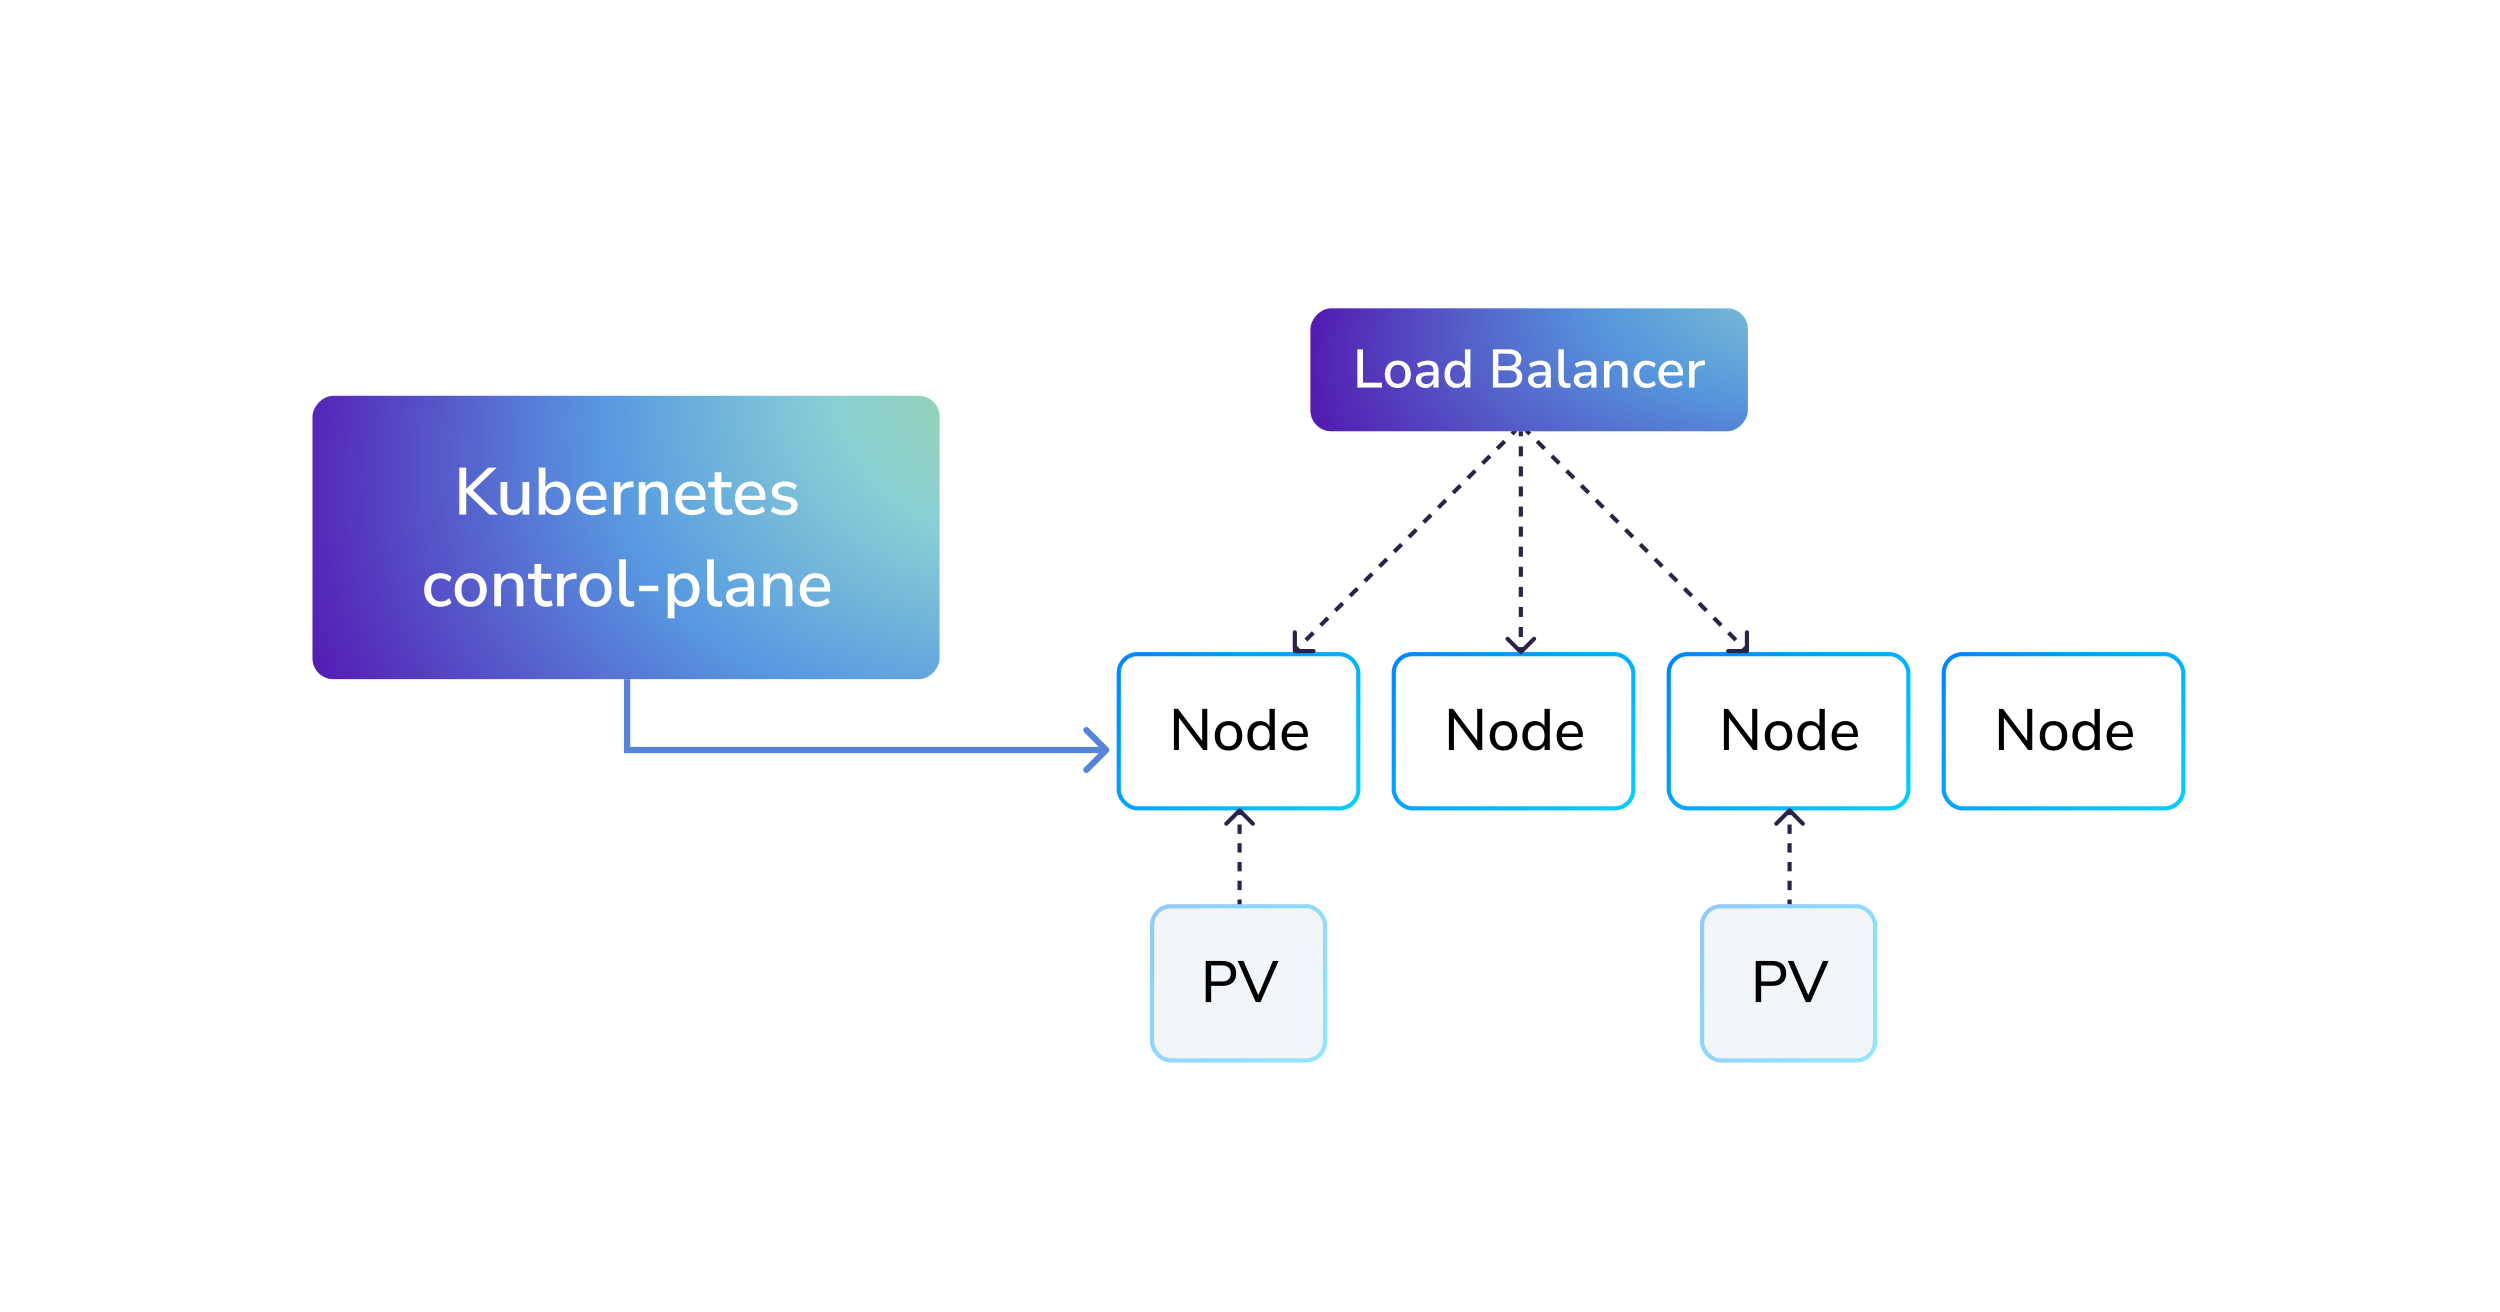 <svg width="1200" height="630" viewBox="0 0 1200 630" fill="none" xmlns="http://www.w3.org/2000/svg">
<rect width="1200" height="630" fill="white"/>
<rect width="301" height="136" rx="10" transform="matrix(-1 0 0 1 451 190)" fill="url(#paint0_radial_409_2681)"/>
<rect width="301" height="136" rx="10" transform="matrix(-1 0 0 1 451 190)" fill="black" fill-opacity="0.06"/>
<path d="M220.468 247V224.44H223.796V234.584H223.86L234.324 224.44H238.42L226.164 236.184L226.228 234.552L239.06 247H234.9L223.86 236.472H223.796V247H220.468ZM245.934 247.288C244.675 247.288 243.619 247.053 242.766 246.584C241.934 246.115 241.304 245.421 240.878 244.504C240.472 243.565 240.27 242.392 240.27 240.984V231.384H243.502V241.016C243.502 241.848 243.608 242.541 243.822 243.096C244.056 243.651 244.408 244.056 244.878 244.312C245.368 244.568 245.976 244.696 246.702 244.696C247.512 244.696 248.227 244.515 248.846 244.152C249.464 243.789 249.944 243.267 250.286 242.584C250.627 241.901 250.798 241.112 250.798 240.216V231.384H254.03V247H250.894V243.576H251.31C250.883 244.771 250.2 245.688 249.262 246.328C248.323 246.968 247.214 247.288 245.934 247.288ZM266.969 247.288C265.603 247.288 264.419 246.947 263.417 246.264C262.414 245.56 261.742 244.632 261.401 243.48H261.753V247H258.585V224.44H261.817V234.808H261.433C261.774 233.677 262.446 232.781 263.449 232.12C264.451 231.437 265.625 231.096 266.969 231.096C268.377 231.096 269.593 231.427 270.617 232.088C271.641 232.749 272.43 233.677 272.985 234.872C273.561 236.067 273.849 237.507 273.849 239.192C273.849 240.835 273.561 242.275 272.985 243.512C272.43 244.728 271.63 245.667 270.585 246.328C269.561 246.968 268.355 247.288 266.969 247.288ZM266.169 244.792C267.513 244.792 268.579 244.312 269.369 243.352C270.179 242.392 270.585 241.005 270.585 239.192C270.585 237.357 270.179 235.971 269.369 235.032C268.579 234.093 267.513 233.624 266.169 233.624C264.846 233.624 263.779 234.093 262.969 235.032C262.158 235.971 261.753 237.357 261.753 239.192C261.753 241.005 262.158 242.392 262.969 243.352C263.779 244.312 264.846 244.792 266.169 244.792ZM284.819 247.288C283.112 247.288 281.64 246.968 280.403 246.328C279.187 245.667 278.237 244.739 277.555 243.544C276.893 242.328 276.563 240.888 276.563 239.224C276.563 237.603 276.893 236.184 277.555 234.968C278.216 233.752 279.123 232.803 280.275 232.12C281.427 231.437 282.739 231.096 284.211 231.096C285.661 231.096 286.899 231.416 287.923 232.056C288.968 232.675 289.768 233.56 290.323 234.712C290.877 235.864 291.155 237.24 291.155 238.84V239.928H279.123V237.944H288.979L288.435 238.392C288.435 236.792 288.083 235.555 287.379 234.68C286.675 233.805 285.661 233.368 284.339 233.368C283.336 233.368 282.483 233.603 281.779 234.072C281.096 234.541 280.573 235.192 280.211 236.024C279.848 236.856 279.667 237.827 279.667 238.936V239.128C279.667 240.365 279.859 241.411 280.243 242.264C280.648 243.096 281.235 243.725 282.003 244.152C282.771 244.579 283.72 244.792 284.851 244.792C285.747 244.792 286.621 244.653 287.475 244.376C288.349 244.077 289.171 243.619 289.939 243L290.899 245.24C290.195 245.88 289.288 246.381 288.179 246.744C287.069 247.107 285.949 247.288 284.819 247.288ZM294.678 247V231.384H297.814V235.128H297.494C297.836 233.848 298.444 232.877 299.318 232.216C300.214 231.555 301.398 231.171 302.87 231.064L303.926 231L304.15 233.752L302.198 233.944C300.812 234.072 299.756 234.509 299.03 235.256C298.305 236.003 297.942 237.027 297.942 238.328V247H294.678ZM306.616 247V231.384H309.752V234.712H309.4C309.869 233.517 310.605 232.621 311.608 232.024C312.61 231.405 313.762 231.096 315.064 231.096C316.301 231.096 317.325 231.331 318.136 231.8C318.968 232.248 319.586 232.941 319.992 233.88C320.397 234.797 320.6 235.96 320.6 237.368V247H317.368V237.56C317.368 236.664 317.25 235.939 317.016 235.384C316.781 234.808 316.429 234.381 315.96 234.104C315.49 233.827 314.882 233.688 314.136 233.688C313.282 233.688 312.525 233.869 311.864 234.232C311.224 234.595 310.722 235.117 310.36 235.8C310.018 236.483 309.848 237.272 309.848 238.168V247H306.616ZM332.381 247.288C330.675 247.288 329.203 246.968 327.965 246.328C326.749 245.667 325.8 244.739 325.117 243.544C324.456 242.328 324.125 240.888 324.125 239.224C324.125 237.603 324.456 236.184 325.117 234.968C325.779 233.752 326.685 232.803 327.837 232.12C328.989 231.437 330.301 231.096 331.773 231.096C333.224 231.096 334.461 231.416 335.485 232.056C336.531 232.675 337.331 233.56 337.885 234.712C338.44 235.864 338.717 237.24 338.717 238.84V239.928H326.685V237.944H336.541L335.997 238.392C335.997 236.792 335.645 235.555 334.941 234.68C334.237 233.805 333.224 233.368 331.901 233.368C330.899 233.368 330.045 233.603 329.341 234.072C328.659 234.541 328.136 235.192 327.773 236.024C327.411 236.856 327.229 237.827 327.229 238.936V239.128C327.229 240.365 327.421 241.411 327.805 242.264C328.211 243.096 328.797 243.725 329.565 244.152C330.333 244.579 331.283 244.792 332.413 244.792C333.309 244.792 334.184 244.653 335.037 244.376C335.912 244.077 336.733 243.619 337.501 243L338.461 245.24C337.757 245.88 336.851 246.381 335.741 246.744C334.632 247.107 333.512 247.288 332.381 247.288ZM348.866 247.288C346.924 247.288 345.463 246.787 344.482 245.784C343.522 244.781 343.042 243.331 343.042 241.432V233.88H340.002V231.384H343.042V226.68H346.274V231.384H351.106V233.88H346.274V241.176C346.274 242.307 346.508 243.16 346.978 243.736C347.468 244.312 348.258 244.6 349.345 244.6C349.666 244.6 349.986 244.557 350.306 244.472C350.647 244.387 350.978 244.301 351.298 244.216L351.81 246.648C351.49 246.84 351.042 246.989 350.466 247.096C349.911 247.224 349.378 247.288 348.866 247.288ZM361.069 247.288C359.362 247.288 357.89 246.968 356.653 246.328C355.437 245.667 354.487 244.739 353.805 243.544C353.143 242.328 352.813 240.888 352.813 239.224C352.813 237.603 353.143 236.184 353.805 234.968C354.466 233.752 355.373 232.803 356.525 232.12C357.677 231.437 358.989 231.096 360.461 231.096C361.911 231.096 363.149 231.416 364.173 232.056C365.218 232.675 366.018 233.56 366.573 234.712C367.127 235.864 367.405 237.24 367.405 238.84V239.928H355.373V237.944H365.229L364.685 238.392C364.685 236.792 364.333 235.555 363.629 234.68C362.925 233.805 361.911 233.368 360.589 233.368C359.586 233.368 358.733 233.603 358.029 234.072C357.346 234.541 356.823 235.192 356.461 236.024C356.098 236.856 355.917 237.827 355.917 238.936V239.128C355.917 240.365 356.109 241.411 356.493 242.264C356.898 243.096 357.485 243.725 358.253 244.152C359.021 244.579 359.97 244.792 361.101 244.792C361.997 244.792 362.871 244.653 363.725 244.376C364.599 244.077 365.421 243.619 366.189 243L367.149 245.24C366.445 245.88 365.538 246.381 364.429 246.744C363.319 247.107 362.199 247.288 361.069 247.288ZM376.4 247.288C375.568 247.288 374.758 247.213 373.968 247.064C373.179 246.915 372.454 246.701 371.792 246.424C371.131 246.147 370.544 245.805 370.032 245.4L370.96 243.224C371.494 243.587 372.059 243.907 372.656 244.184C373.254 244.44 373.872 244.632 374.512 244.76C375.174 244.888 375.814 244.952 376.432 244.952C377.563 244.952 378.416 244.749 378.992 244.344C379.568 243.939 379.856 243.395 379.856 242.712C379.856 242.157 379.664 241.731 379.28 241.432C378.896 241.112 378.32 240.867 377.552 240.696L374.512 240.088C373.19 239.811 372.187 239.32 371.504 238.616C370.822 237.912 370.48 237.016 370.48 235.928C370.48 234.947 370.747 234.093 371.28 233.368C371.814 232.643 372.56 232.088 373.52 231.704C374.48 231.299 375.59 231.096 376.848 231.096C377.574 231.096 378.278 231.171 378.96 231.32C379.643 231.469 380.283 231.683 380.88 231.96C381.499 232.237 382.022 232.589 382.448 233.016L381.52 235.192C381.115 234.829 380.646 234.52 380.112 234.264C379.6 234.008 379.067 233.816 378.512 233.688C377.958 233.539 377.403 233.464 376.848 233.464C375.718 233.464 374.864 233.677 374.288 234.104C373.734 234.509 373.456 235.064 373.456 235.768C373.456 236.301 373.627 236.739 373.968 237.08C374.31 237.421 374.843 237.667 375.568 237.816L378.608 238.424C379.995 238.701 381.04 239.171 381.744 239.832C382.47 240.493 382.832 241.389 382.832 242.52C382.832 243.501 382.566 244.355 382.032 245.08C381.499 245.805 380.742 246.36 379.76 246.744C378.8 247.107 377.68 247.288 376.4 247.288ZM211.418 291.288C209.818 291.288 208.431 290.957 207.258 290.296C206.106 289.613 205.21 288.664 204.57 287.448C203.93 286.211 203.61 284.76 203.61 283.096C203.61 281.453 203.93 280.035 204.57 278.84C205.21 277.645 206.106 276.728 207.258 276.088C208.431 275.427 209.818 275.096 211.418 275.096C212.399 275.096 213.37 275.267 214.33 275.608C215.29 275.928 216.079 276.397 216.698 277.016L215.674 279.288C215.098 278.733 214.447 278.328 213.722 278.072C212.996 277.795 212.314 277.656 211.674 277.656C210.159 277.656 208.986 278.136 208.154 279.096C207.343 280.035 206.938 281.379 206.938 283.128C206.938 284.877 207.343 286.253 208.154 287.256C208.986 288.237 210.159 288.728 211.674 288.728C212.314 288.728 212.996 288.6 213.722 288.344C214.447 288.067 215.098 287.651 215.674 287.096L216.698 289.4C216.079 289.976 215.279 290.435 214.298 290.776C213.338 291.117 212.378 291.288 211.418 291.288ZM225.947 291.288C224.368 291.288 223.003 290.957 221.851 290.296C220.72 289.635 219.835 288.696 219.195 287.48C218.555 286.264 218.235 284.835 218.235 283.192C218.235 281.528 218.555 280.099 219.195 278.904C219.835 277.688 220.72 276.749 221.851 276.088C223.003 275.427 224.368 275.096 225.947 275.096C227.504 275.096 228.848 275.427 229.979 276.088C231.131 276.749 232.027 277.688 232.667 278.904C233.307 280.12 233.627 281.549 233.627 283.192C233.627 284.835 233.307 286.264 232.667 287.48C232.027 288.696 231.131 289.635 229.979 290.296C228.848 290.957 227.504 291.288 225.947 291.288ZM225.915 288.792C227.259 288.792 228.336 288.312 229.147 287.352C229.957 286.392 230.363 285.005 230.363 283.192C230.363 281.357 229.957 279.971 229.147 279.032C228.336 278.093 227.259 277.624 225.915 277.624C224.592 277.624 223.525 278.093 222.715 279.032C221.904 279.971 221.499 281.357 221.499 283.192C221.499 285.005 221.904 286.392 222.715 287.352C223.525 288.312 224.592 288.792 225.915 288.792ZM237.256 291V275.384H240.392V278.712H240.04C240.51 277.517 241.246 276.621 242.248 276.024C243.251 275.405 244.403 275.096 245.704 275.096C246.942 275.096 247.966 275.331 248.776 275.8C249.608 276.248 250.227 276.941 250.632 277.88C251.038 278.797 251.24 279.96 251.24 281.368V291H248.008V281.56C248.008 280.664 247.891 279.939 247.656 279.384C247.422 278.808 247.07 278.381 246.6 278.104C246.131 277.827 245.523 277.688 244.776 277.688C243.923 277.688 243.166 277.869 242.504 278.232C241.864 278.595 241.363 279.117 241 279.8C240.659 280.483 240.488 281.272 240.488 282.168V291H237.256ZM262.35 291.288C260.409 291.288 258.947 290.787 257.966 289.784C257.006 288.781 256.526 287.331 256.526 285.432V277.88H253.486V275.384H256.526V270.68H259.758V275.384H264.59V277.88H259.758V285.176C259.758 286.307 259.993 287.16 260.462 287.736C260.953 288.312 261.742 288.6 262.83 288.6C263.15 288.6 263.47 288.557 263.79 288.472C264.131 288.387 264.462 288.301 264.782 288.216L265.294 290.648C264.974 290.84 264.526 290.989 263.95 291.096C263.395 291.224 262.862 291.288 262.35 291.288ZM267.381 291V275.384H270.517V279.128H270.197C270.539 277.848 271.147 276.877 272.021 276.216C272.917 275.555 274.101 275.171 275.573 275.064L276.629 275L276.853 277.752L274.901 277.944C273.515 278.072 272.459 278.509 271.733 279.256C271.008 280.003 270.645 281.027 270.645 282.328V291H267.381ZM285.884 291.288C284.305 291.288 282.94 290.957 281.788 290.296C280.657 289.635 279.772 288.696 279.132 287.48C278.492 286.264 278.172 284.835 278.172 283.192C278.172 281.528 278.492 280.099 279.132 278.904C279.772 277.688 280.657 276.749 281.788 276.088C282.94 275.427 284.305 275.096 285.884 275.096C287.441 275.096 288.785 275.427 289.916 276.088C291.068 276.749 291.964 277.688 292.604 278.904C293.244 280.12 293.564 281.549 293.564 283.192C293.564 284.835 293.244 286.264 292.604 287.48C291.964 288.696 291.068 289.635 289.916 290.296C288.785 290.957 287.441 291.288 285.884 291.288ZM285.852 288.792C287.196 288.792 288.273 288.312 289.084 287.352C289.895 286.392 290.3 285.005 290.3 283.192C290.3 281.357 289.895 279.971 289.084 279.032C288.273 278.093 287.196 277.624 285.852 277.624C284.529 277.624 283.463 278.093 282.652 279.032C281.841 279.971 281.436 281.357 281.436 283.192C281.436 285.005 281.841 286.392 282.652 287.352C283.463 288.312 284.529 288.792 285.852 288.792ZM302.282 291.288C300.575 291.288 299.295 290.808 298.442 289.848C297.61 288.867 297.194 287.459 297.194 285.624V268.44H300.426V285.432C300.426 286.115 300.522 286.701 300.714 287.192C300.906 287.661 301.194 288.013 301.578 288.248C301.962 288.483 302.442 288.6 303.018 288.6C303.274 288.6 303.519 288.589 303.754 288.568C303.989 288.547 304.213 288.504 304.426 288.44L304.362 291.032C303.999 291.117 303.647 291.181 303.306 291.224C302.965 291.267 302.623 291.288 302.282 291.288ZM306.756 283.768V281.144H315.972V283.768H306.756ZM320.506 296.76V275.384H323.674V278.904H323.322C323.664 277.752 324.336 276.835 325.338 276.152C326.341 275.448 327.525 275.096 328.89 275.096C330.277 275.096 331.482 275.427 332.506 276.088C333.552 276.749 334.352 277.677 334.906 278.872C335.482 280.067 335.77 281.507 335.77 283.192C335.77 284.835 335.482 286.275 334.906 287.512C334.352 288.728 333.562 289.667 332.538 290.328C331.514 290.968 330.298 291.288 328.89 291.288C327.546 291.288 326.373 290.947 325.37 290.264C324.368 289.581 323.696 288.675 323.354 287.544H323.738V296.76H320.506ZM328.09 288.792C329.434 288.792 330.501 288.312 331.29 287.352C332.101 286.392 332.506 285.005 332.506 283.192C332.506 281.357 332.101 279.971 331.29 279.032C330.501 278.093 329.434 277.624 328.09 277.624C326.768 277.624 325.701 278.093 324.89 279.032C324.08 279.971 323.674 281.357 323.674 283.192C323.674 285.005 324.08 286.392 324.89 287.352C325.701 288.312 326.768 288.792 328.09 288.792ZM344.501 291.288C342.794 291.288 341.514 290.808 340.661 289.848C339.829 288.867 339.413 287.459 339.413 285.624V268.44H342.645V285.432C342.645 286.115 342.741 286.701 342.933 287.192C343.125 287.661 343.413 288.013 343.797 288.248C344.181 288.483 344.661 288.6 345.237 288.6C345.493 288.6 345.738 288.589 345.973 288.568C346.207 288.547 346.431 288.504 346.645 288.44L346.581 291.032C346.218 291.117 345.866 291.181 345.525 291.224C345.183 291.267 344.842 291.288 344.501 291.288ZM354.186 291.288C353.098 291.288 352.117 291.075 351.242 290.648C350.389 290.221 349.717 289.645 349.226 288.92C348.735 288.195 348.49 287.373 348.49 286.456C348.49 285.304 348.778 284.397 349.354 283.736C349.951 283.053 350.922 282.573 352.266 282.296C353.631 281.997 355.466 281.848 357.77 281.848H359.274V283.832H357.802C356.65 283.832 355.679 283.875 354.89 283.96C354.101 284.045 353.471 284.184 353.002 284.376C352.533 284.547 352.191 284.792 351.978 285.112C351.786 285.432 351.69 285.816 351.69 286.264C351.69 287.075 351.967 287.736 352.522 288.248C353.077 288.739 353.845 288.984 354.826 288.984C355.615 288.984 356.309 288.803 356.906 288.44C357.503 288.056 357.973 287.544 358.314 286.904C358.677 286.264 358.858 285.528 358.858 284.696V281.016C358.858 279.8 358.602 278.925 358.09 278.392C357.578 277.859 356.735 277.592 355.562 277.592C354.666 277.592 353.77 277.731 352.874 278.008C351.978 278.264 351.061 278.68 350.122 279.256L349.13 276.984C349.685 276.6 350.325 276.269 351.05 275.992C351.775 275.715 352.533 275.501 353.322 275.352C354.133 275.181 354.911 275.096 355.658 275.096C357.087 275.096 358.261 275.32 359.178 275.768C360.117 276.216 360.81 276.899 361.258 277.816C361.706 278.733 361.93 279.917 361.93 281.368V291H358.89V287.512H359.178C359.007 288.301 358.687 288.984 358.218 289.56C357.77 290.115 357.205 290.541 356.522 290.84C355.839 291.139 355.061 291.288 354.186 291.288ZM366.381 291V275.384H369.517V278.712H369.165C369.635 277.517 370.371 276.621 371.373 276.024C372.376 275.405 373.528 275.096 374.829 275.096C376.067 275.096 377.091 275.331 377.901 275.8C378.733 276.248 379.352 276.941 379.757 277.88C380.163 278.797 380.365 279.96 380.365 281.368V291H377.133V281.56C377.133 280.664 377.016 279.939 376.781 279.384C376.547 278.808 376.195 278.381 375.725 278.104C375.256 277.827 374.648 277.688 373.901 277.688C373.048 277.688 372.291 277.869 371.629 278.232C370.989 278.595 370.488 279.117 370.125 279.8C369.784 280.483 369.613 281.272 369.613 282.168V291H366.381ZM392.147 291.288C390.44 291.288 388.968 290.968 387.731 290.328C386.515 289.667 385.566 288.739 384.883 287.544C384.222 286.328 383.891 284.888 383.891 283.224C383.891 281.603 384.222 280.184 384.883 278.968C385.544 277.752 386.451 276.803 387.603 276.12C388.755 275.437 390.067 275.096 391.539 275.096C392.99 275.096 394.227 275.416 395.251 276.056C396.296 276.675 397.096 277.56 397.651 278.712C398.206 279.864 398.483 281.24 398.483 282.84V283.928H386.451V281.944H396.307L395.763 282.392C395.763 280.792 395.411 279.555 394.707 278.68C394.003 277.805 392.99 277.368 391.667 277.368C390.664 277.368 389.811 277.603 389.107 278.072C388.424 278.541 387.902 279.192 387.539 280.024C387.176 280.856 386.995 281.827 386.995 282.936V283.128C386.995 284.365 387.187 285.411 387.571 286.264C387.976 287.096 388.563 287.725 389.331 288.152C390.099 288.579 391.048 288.792 392.179 288.792C393.075 288.792 393.95 288.653 394.803 288.376C395.678 288.077 396.499 287.619 397.267 287L398.227 289.24C397.523 289.88 396.616 290.381 395.507 290.744C394.398 291.107 393.278 291.288 392.147 291.288Z" fill="white"/>
<rect x="537" y="314" width="115" height="74" rx="9" fill="white" stroke="url(#paint1_linear_409_2681)" stroke-width="2"/>
<path d="M563.474 360V340.26H565.462L577.754 356.556H577.054V340.26H579.49V360H577.53L565.238 343.676H565.882V360H563.474ZM589.688 360.252C588.344 360.252 587.177 359.963 586.188 359.384C585.198 358.805 584.433 357.984 583.892 356.92C583.35 355.856 583.08 354.605 583.08 353.168C583.08 351.731 583.35 350.489 583.892 349.444C584.433 348.38 585.198 347.559 586.188 346.98C587.177 346.401 588.344 346.112 589.688 346.112C591.032 346.112 592.198 346.401 593.188 346.98C594.177 347.559 594.942 348.38 595.484 349.444C596.025 350.489 596.296 351.731 596.296 353.168C596.296 354.605 596.025 355.856 595.484 356.92C594.942 357.984 594.177 358.805 593.188 359.384C592.198 359.963 591.032 360.252 589.688 360.252ZM589.688 358.236C590.92 358.236 591.9 357.807 592.628 356.948C593.356 356.071 593.72 354.811 593.72 353.168C593.72 351.525 593.356 350.275 592.628 349.416C591.9 348.557 590.92 348.128 589.688 348.128C588.474 348.128 587.494 348.557 586.748 349.416C586.02 350.275 585.656 351.525 585.656 353.168C585.656 354.811 586.02 356.071 586.748 356.948C587.494 357.807 588.474 358.236 589.688 358.236ZM604.768 360.252C603.573 360.252 602.518 359.972 601.604 359.412C600.708 358.833 600.008 358.012 599.504 356.948C599 355.865 598.748 354.605 598.748 353.168C598.748 351.712 598.99 350.461 599.476 349.416C599.98 348.352 600.68 347.54 601.576 346.98C602.49 346.401 603.554 346.112 604.768 346.112C605.981 346.112 607.026 346.42 607.904 347.036C608.781 347.633 609.369 348.436 609.668 349.444H609.36V340.26H611.908V360H609.388V356.836H609.668C609.388 357.881 608.8 358.712 607.904 359.328C607.026 359.944 605.981 360.252 604.768 360.252ZM605.356 358.236C606.588 358.236 607.568 357.807 608.296 356.948C609.024 356.071 609.388 354.811 609.388 353.168C609.388 351.525 609.024 350.275 608.296 349.416C607.568 348.557 606.588 348.128 605.356 348.128C604.142 348.128 603.162 348.557 602.416 349.416C601.688 350.275 601.324 351.525 601.324 353.168C601.324 354.811 601.688 356.071 602.416 356.948C603.162 357.807 604.142 358.236 605.356 358.236ZM622.293 360.252C620.819 360.252 619.549 359.972 618.485 359.412C617.44 358.833 616.628 358.021 616.049 356.976C615.471 355.912 615.181 354.661 615.181 353.224C615.181 351.805 615.461 350.564 616.021 349.5C616.6 348.436 617.384 347.605 618.373 347.008C619.381 346.411 620.529 346.112 621.817 346.112C623.068 346.112 624.132 346.383 625.009 346.924C625.905 347.465 626.587 348.24 627.053 349.248C627.539 350.237 627.781 351.432 627.781 352.832V353.756H617.169V352.132H626.101L625.625 352.524C625.625 351.068 625.308 349.948 624.673 349.164C624.039 348.361 623.105 347.96 621.873 347.96C620.977 347.96 620.212 348.175 619.577 348.604C618.943 349.015 618.457 349.603 618.121 350.368C617.785 351.115 617.617 351.983 617.617 352.972V353.14C617.617 354.26 617.795 355.203 618.149 355.968C618.523 356.715 619.055 357.284 619.745 357.676C620.436 358.049 621.285 358.236 622.293 358.236C623.096 358.236 623.871 358.115 624.617 357.872C625.383 357.611 626.101 357.209 626.773 356.668L627.557 358.432C626.941 358.992 626.148 359.44 625.177 359.776C624.225 360.093 623.264 360.252 622.293 360.252Z" fill="black"/>
<rect x="669" y="314" width="115" height="74" rx="9" fill="white" stroke="url(#paint2_linear_409_2681)" stroke-width="2"/>
<path d="M695.474 360V340.26H697.462L709.754 356.556H709.054V340.26H711.49V360H709.53L697.238 343.676H697.882V360H695.474ZM721.688 360.252C720.344 360.252 719.177 359.963 718.188 359.384C717.198 358.805 716.433 357.984 715.892 356.92C715.35 355.856 715.08 354.605 715.08 353.168C715.08 351.731 715.35 350.489 715.892 349.444C716.433 348.38 717.198 347.559 718.188 346.98C719.177 346.401 720.344 346.112 721.688 346.112C723.032 346.112 724.198 346.401 725.188 346.98C726.177 347.559 726.942 348.38 727.484 349.444C728.025 350.489 728.296 351.731 728.296 353.168C728.296 354.605 728.025 355.856 727.484 356.92C726.942 357.984 726.177 358.805 725.188 359.384C724.198 359.963 723.032 360.252 721.688 360.252ZM721.688 358.236C722.92 358.236 723.9 357.807 724.628 356.948C725.356 356.071 725.72 354.811 725.72 353.168C725.72 351.525 725.356 350.275 724.628 349.416C723.9 348.557 722.92 348.128 721.688 348.128C720.474 348.128 719.494 348.557 718.748 349.416C718.02 350.275 717.656 351.525 717.656 353.168C717.656 354.811 718.02 356.071 718.748 356.948C719.494 357.807 720.474 358.236 721.688 358.236ZM736.768 360.252C735.573 360.252 734.518 359.972 733.604 359.412C732.708 358.833 732.008 358.012 731.504 356.948C731 355.865 730.748 354.605 730.748 353.168C730.748 351.712 730.99 350.461 731.476 349.416C731.98 348.352 732.68 347.54 733.576 346.98C734.49 346.401 735.554 346.112 736.768 346.112C737.981 346.112 739.026 346.42 739.904 347.036C740.781 347.633 741.369 348.436 741.668 349.444H741.36V340.26H743.908V360H741.388V356.836H741.668C741.388 357.881 740.8 358.712 739.904 359.328C739.026 359.944 737.981 360.252 736.768 360.252ZM737.356 358.236C738.588 358.236 739.568 357.807 740.296 356.948C741.024 356.071 741.388 354.811 741.388 353.168C741.388 351.525 741.024 350.275 740.296 349.416C739.568 348.557 738.588 348.128 737.356 348.128C736.142 348.128 735.162 348.557 734.416 349.416C733.688 350.275 733.324 351.525 733.324 353.168C733.324 354.811 733.688 356.071 734.416 356.948C735.162 357.807 736.142 358.236 737.356 358.236ZM754.293 360.252C752.819 360.252 751.549 359.972 750.485 359.412C749.44 358.833 748.628 358.021 748.049 356.976C747.471 355.912 747.181 354.661 747.181 353.224C747.181 351.805 747.461 350.564 748.021 349.5C748.6 348.436 749.384 347.605 750.373 347.008C751.381 346.411 752.529 346.112 753.817 346.112C755.068 346.112 756.132 346.383 757.009 346.924C757.905 347.465 758.587 348.24 759.053 349.248C759.539 350.237 759.781 351.432 759.781 352.832V353.756H749.169V352.132H758.101L757.625 352.524C757.625 351.068 757.308 349.948 756.673 349.164C756.039 348.361 755.105 347.96 753.873 347.96C752.977 347.96 752.212 348.175 751.577 348.604C750.943 349.015 750.457 349.603 750.121 350.368C749.785 351.115 749.617 351.983 749.617 352.972V353.14C749.617 354.26 749.795 355.203 750.149 355.968C750.523 356.715 751.055 357.284 751.745 357.676C752.436 358.049 753.285 358.236 754.293 358.236C755.096 358.236 755.871 358.115 756.617 357.872C757.383 357.611 758.101 357.209 758.773 356.668L759.557 358.432C758.941 358.992 758.148 359.44 757.177 359.776C756.225 360.093 755.264 360.252 754.293 360.252Z" fill="black"/>
<rect x="801" y="314" width="115" height="74" rx="9" fill="white" stroke="url(#paint3_linear_409_2681)" stroke-width="2"/>
<path d="M827.474 360V340.26H829.462L841.754 356.556H841.054V340.26H843.49V360H841.53L829.238 343.676H829.882V360H827.474ZM853.688 360.252C852.344 360.252 851.177 359.963 850.188 359.384C849.198 358.805 848.433 357.984 847.892 356.92C847.35 355.856 847.08 354.605 847.08 353.168C847.08 351.731 847.35 350.489 847.892 349.444C848.433 348.38 849.198 347.559 850.188 346.98C851.177 346.401 852.344 346.112 853.688 346.112C855.032 346.112 856.198 346.401 857.188 346.98C858.177 347.559 858.942 348.38 859.484 349.444C860.025 350.489 860.296 351.731 860.296 353.168C860.296 354.605 860.025 355.856 859.484 356.92C858.942 357.984 858.177 358.805 857.188 359.384C856.198 359.963 855.032 360.252 853.688 360.252ZM853.688 358.236C854.92 358.236 855.9 357.807 856.628 356.948C857.356 356.071 857.72 354.811 857.72 353.168C857.72 351.525 857.356 350.275 856.628 349.416C855.9 348.557 854.92 348.128 853.688 348.128C852.474 348.128 851.494 348.557 850.748 349.416C850.02 350.275 849.656 351.525 849.656 353.168C849.656 354.811 850.02 356.071 850.748 356.948C851.494 357.807 852.474 358.236 853.688 358.236ZM868.768 360.252C867.573 360.252 866.518 359.972 865.604 359.412C864.708 358.833 864.008 358.012 863.504 356.948C863 355.865 862.748 354.605 862.748 353.168C862.748 351.712 862.99 350.461 863.476 349.416C863.98 348.352 864.68 347.54 865.576 346.98C866.49 346.401 867.554 346.112 868.768 346.112C869.981 346.112 871.026 346.42 871.904 347.036C872.781 347.633 873.369 348.436 873.668 349.444H873.36V340.26H875.908V360H873.388V356.836H873.668C873.388 357.881 872.8 358.712 871.904 359.328C871.026 359.944 869.981 360.252 868.768 360.252ZM869.356 358.236C870.588 358.236 871.568 357.807 872.296 356.948C873.024 356.071 873.388 354.811 873.388 353.168C873.388 351.525 873.024 350.275 872.296 349.416C871.568 348.557 870.588 348.128 869.356 348.128C868.142 348.128 867.162 348.557 866.416 349.416C865.688 350.275 865.324 351.525 865.324 353.168C865.324 354.811 865.688 356.071 866.416 356.948C867.162 357.807 868.142 358.236 869.356 358.236ZM886.293 360.252C884.819 360.252 883.549 359.972 882.485 359.412C881.44 358.833 880.628 358.021 880.049 356.976C879.471 355.912 879.181 354.661 879.181 353.224C879.181 351.805 879.461 350.564 880.021 349.5C880.6 348.436 881.384 347.605 882.373 347.008C883.381 346.411 884.529 346.112 885.817 346.112C887.068 346.112 888.132 346.383 889.009 346.924C889.905 347.465 890.587 348.24 891.053 349.248C891.539 350.237 891.781 351.432 891.781 352.832V353.756H881.169V352.132H890.101L889.625 352.524C889.625 351.068 889.308 349.948 888.673 349.164C888.039 348.361 887.105 347.96 885.873 347.96C884.977 347.96 884.212 348.175 883.577 348.604C882.943 349.015 882.457 349.603 882.121 350.368C881.785 351.115 881.617 351.983 881.617 352.972V353.14C881.617 354.26 881.795 355.203 882.149 355.968C882.523 356.715 883.055 357.284 883.745 357.676C884.436 358.049 885.285 358.236 886.293 358.236C887.096 358.236 887.871 358.115 888.617 357.872C889.383 357.611 890.101 357.209 890.773 356.668L891.557 358.432C890.941 358.992 890.148 359.44 889.177 359.776C888.225 360.093 887.264 360.252 886.293 360.252Z" fill="black"/>
<rect x="552" y="434" width="85" height="76" rx="10" fill="#F2F6F9"/>
<rect x="553" y="435" width="83" height="74" rx="9" stroke="url(#paint4_linear_409_2681)" stroke-opacity="0.4" stroke-width="2"/>
<path d="M578.745 481V461.26H586.725C588.144 461.26 589.348 461.493 590.337 461.96C591.327 462.427 592.073 463.108 592.577 464.004C593.1 464.881 593.361 465.955 593.361 467.224C593.361 468.493 593.1 469.576 592.577 470.472C592.073 471.368 591.327 472.049 590.337 472.516C589.348 472.983 588.144 473.216 586.725 473.216H581.349V481H578.745ZM581.349 471.116H586.389C587.845 471.116 588.937 470.789 589.665 470.136C590.412 469.464 590.785 468.493 590.785 467.224C590.785 465.955 590.412 465.003 589.665 464.368C588.937 463.715 587.845 463.388 586.389 463.388H581.349V471.116ZM602.761 481L594.109 461.26H596.881L604.469 478.844H603.489L611.021 461.26H613.709L605.057 481H602.761Z" fill="black"/>
<rect x="816" y="434" width="85" height="76" rx="10" fill="#F2F6F9"/>
<rect x="817" y="435" width="83" height="74" rx="9" stroke="url(#paint5_linear_409_2681)" stroke-opacity="0.4" stroke-width="2"/>
<path d="M842.745 481V461.26H850.725C852.144 461.26 853.348 461.493 854.337 461.96C855.327 462.427 856.073 463.108 856.577 464.004C857.1 464.881 857.361 465.955 857.361 467.224C857.361 468.493 857.1 469.576 856.577 470.472C856.073 471.368 855.327 472.049 854.337 472.516C853.348 472.983 852.144 473.216 850.725 473.216H845.349V481H842.745ZM845.349 471.116H850.389C851.845 471.116 852.937 470.789 853.665 470.136C854.412 469.464 854.785 468.493 854.785 467.224C854.785 465.955 854.412 465.003 853.665 464.368C852.937 463.715 851.845 463.388 850.389 463.388H845.349V471.116ZM866.761 481L858.109 461.26H860.881L868.469 478.844H867.489L875.021 461.26H877.709L869.057 481H866.761Z" fill="black"/>
<rect x="933" y="314" width="115" height="74" rx="9" fill="white" stroke="url(#paint6_linear_409_2681)" stroke-width="2"/>
<path d="M959.474 360V340.26H961.462L973.754 356.556H973.054V340.26H975.49V360H973.53L961.238 343.676H961.882V360H959.474ZM985.688 360.252C984.344 360.252 983.177 359.963 982.188 359.384C981.198 358.805 980.433 357.984 979.892 356.92C979.35 355.856 979.08 354.605 979.08 353.168C979.08 351.731 979.35 350.489 979.892 349.444C980.433 348.38 981.198 347.559 982.188 346.98C983.177 346.401 984.344 346.112 985.688 346.112C987.032 346.112 988.198 346.401 989.188 346.98C990.177 347.559 990.942 348.38 991.484 349.444C992.025 350.489 992.296 351.731 992.296 353.168C992.296 354.605 992.025 355.856 991.484 356.92C990.942 357.984 990.177 358.805 989.188 359.384C988.198 359.963 987.032 360.252 985.688 360.252ZM985.688 358.236C986.92 358.236 987.9 357.807 988.628 356.948C989.356 356.071 989.72 354.811 989.72 353.168C989.72 351.525 989.356 350.275 988.628 349.416C987.9 348.557 986.92 348.128 985.688 348.128C984.474 348.128 983.494 348.557 982.748 349.416C982.02 350.275 981.656 351.525 981.656 353.168C981.656 354.811 982.02 356.071 982.748 356.948C983.494 357.807 984.474 358.236 985.688 358.236ZM1000.77 360.252C999.573 360.252 998.518 359.972 997.604 359.412C996.708 358.833 996.008 358.012 995.504 356.948C995 355.865 994.748 354.605 994.748 353.168C994.748 351.712 994.99 350.461 995.476 349.416C995.98 348.352 996.68 347.54 997.576 346.98C998.49 346.401 999.554 346.112 1000.77 346.112C1001.98 346.112 1003.03 346.42 1003.9 347.036C1004.78 347.633 1005.37 348.436 1005.67 349.444H1005.36V340.26H1007.91V360H1005.39V356.836H1005.67C1005.39 357.881 1004.8 358.712 1003.9 359.328C1003.03 359.944 1001.98 360.252 1000.77 360.252ZM1001.36 358.236C1002.59 358.236 1003.57 357.807 1004.3 356.948C1005.02 356.071 1005.39 354.811 1005.39 353.168C1005.39 351.525 1005.02 350.275 1004.3 349.416C1003.57 348.557 1002.59 348.128 1001.36 348.128C1000.14 348.128 999.162 348.557 998.416 349.416C997.688 350.275 997.324 351.525 997.324 353.168C997.324 354.811 997.688 356.071 998.416 356.948C999.162 357.807 1000.14 358.236 1001.36 358.236ZM1018.29 360.252C1016.82 360.252 1015.55 359.972 1014.49 359.412C1013.44 358.833 1012.63 358.021 1012.05 356.976C1011.47 355.912 1011.18 354.661 1011.18 353.224C1011.18 351.805 1011.46 350.564 1012.02 349.5C1012.6 348.436 1013.38 347.605 1014.37 347.008C1015.38 346.411 1016.53 346.112 1017.82 346.112C1019.07 346.112 1020.13 346.383 1021.01 346.924C1021.91 347.465 1022.59 348.24 1023.05 349.248C1023.54 350.237 1023.78 351.432 1023.78 352.832V353.756H1013.17V352.132H1022.1L1021.63 352.524C1021.63 351.068 1021.31 349.948 1020.67 349.164C1020.04 348.361 1019.11 347.96 1017.87 347.96C1016.98 347.96 1016.21 348.175 1015.58 348.604C1014.94 349.015 1014.46 349.603 1014.12 350.368C1013.79 351.115 1013.62 351.983 1013.62 352.972V353.14C1013.62 354.26 1013.79 355.203 1014.15 355.968C1014.52 356.715 1015.05 357.284 1015.75 357.676C1016.44 358.049 1017.29 358.236 1018.29 358.236C1019.1 358.236 1019.87 358.115 1020.62 357.872C1021.38 357.611 1022.1 357.209 1022.77 356.668L1023.56 358.432C1022.94 358.992 1022.15 359.44 1021.18 359.776C1020.23 360.093 1019.26 360.252 1018.29 360.252Z" fill="black"/>
<path d="M301 360H299.5V361.5H301V360ZM532.061 361.061C532.646 360.475 532.646 359.525 532.061 358.939L522.515 349.393C521.929 348.808 520.979 348.808 520.393 349.393C519.808 349.979 519.808 350.929 520.393 351.515L528.879 360L520.393 368.485C519.808 369.071 519.808 370.021 520.393 370.607C520.979 371.192 521.929 371.192 522.515 370.607L532.061 361.061ZM299.5 326V360H302.5V326H299.5ZM301 361.5H531V358.5H301V361.5Z" fill="#5783D9"/>
<path d="M730.707 313.707C730.317 314.098 729.683 314.098 729.293 313.707L722.929 307.343C722.538 306.953 722.538 306.319 722.929 305.929C723.319 305.538 723.953 305.538 724.343 305.929L730 311.586L735.657 305.929C736.047 305.538 736.681 305.538 737.071 305.929C737.462 306.319 737.462 306.953 737.071 307.343L730.707 313.707ZM731 207L731 209.409L729 209.409L729 207L731 207ZM731 214.227L731 219.045L729 219.045L729 214.227L731 214.227ZM731 223.864L731 228.682L729 228.682L729 223.864L731 223.864ZM731 233.5L731 238.318L729 238.318L729 233.5L731 233.5ZM731 243.136L731 247.955L729 247.955L729 243.136L731 243.136ZM731 252.773L731 257.591L729 257.591L729 252.773L731 252.773ZM731 262.409L731 267.227L729 267.227L729 262.409L731 262.409ZM731 272.045L731 276.864L729 276.864L729 272.045L731 272.045ZM731 281.682L731 286.5L729 286.5L729 281.682L731 281.682ZM731 291.318L731 296.136L729 296.136L729 291.318L731 291.318ZM731 300.955L731 305.773L729 305.773L729 300.955L731 300.955ZM731 310.591L731 313L729 313L729 310.591L731 310.591ZM730.707 313.707C730.317 314.098 729.683 314.098 729.293 313.707L722.929 307.343C722.538 306.953 722.538 306.319 722.929 305.929C723.319 305.538 723.953 305.538 724.343 305.929L730 311.586L735.657 305.929C736.047 305.538 736.681 305.538 737.071 305.929C737.462 306.319 737.462 306.953 737.071 307.343L730.707 313.707ZM731 207L731 209.409L729 209.409L729 207L731 207ZM731 214.227L731 219.045L729 219.045L729 214.227L731 214.227ZM731 223.864L731 228.682L729 228.682L729 223.864L731 223.864ZM731 233.5L731 238.318L729 238.318L729 233.5L731 233.5ZM731 243.136L731 247.955L729 247.955L729 243.136L731 243.136ZM731 252.773L731 257.591L729 257.591L729 252.773L731 252.773ZM731 262.409L731 267.227L729 267.227L729 262.409L731 262.409ZM731 272.045L731 276.864L729 276.864L729 272.045L731 272.045ZM731 281.682L731 286.5L729 286.5L729 281.682L731 281.682ZM731 291.318L731 296.136L729 296.136L729 291.318L731 291.318ZM731 300.955L731 305.773L729 305.773L729 300.955L731 300.955ZM731 310.591L731 313L729 313L729 310.591L731 310.591Z" fill="#292449"/>
<path d="M859.707 388.293C859.317 387.902 858.683 387.902 858.293 388.293L851.929 394.657C851.538 395.047 851.538 395.681 851.929 396.071C852.319 396.462 852.953 396.462 853.343 396.071L859 390.414L864.657 396.071C865.047 396.462 865.681 396.462 866.071 396.071C866.462 395.681 866.462 395.047 866.071 394.657L859.707 388.293ZM860 434L860 431.75L858 431.75L858 434L860 434ZM860 427.25L860 422.75L858 422.75L858 427.25L860 427.25ZM860 418.25L860 413.75L858 413.75L858 418.25L860 418.25ZM860 409.25L860 404.75L858 404.75L858 409.25L860 409.25ZM860 400.25L860 395.75L858 395.75L858 400.25L860 400.25ZM860 391.25L860 389L858 389L858 391.25L860 391.25ZM859.707 388.293C859.317 387.902 858.683 387.902 858.293 388.293L851.929 394.657C851.538 395.047 851.538 395.681 851.929 396.071C852.319 396.462 852.953 396.462 853.343 396.071L859 390.414L864.657 396.071C865.047 396.462 865.681 396.462 866.071 396.071C866.462 395.681 866.462 395.047 866.071 394.657L859.707 388.293ZM860 434L860 431.75L858 431.75L858 434L860 434ZM860 427.25L860 422.75L858 422.75L858 427.25L860 427.25ZM860 418.25L860 413.75L858 413.75L858 418.25L860 418.25ZM860 409.25L860 404.75L858 404.75L858 409.25L860 409.25ZM860 400.25L860 395.75L858 395.75L858 400.25L860 400.25ZM860 391.25L860 389L858 389L858 391.25L860 391.25Z" fill="#292449"/>
<path d="M595.707 388.293C595.317 387.902 594.683 387.902 594.293 388.293L587.929 394.657C587.538 395.047 587.538 395.681 587.929 396.071C588.319 396.462 588.953 396.462 589.343 396.071L595 390.414L600.657 396.071C601.047 396.462 601.681 396.462 602.071 396.071C602.462 395.681 602.462 395.047 602.071 394.657L595.707 388.293ZM596 434L596 431.75L594 431.75L594 434L596 434ZM596 427.25L596 422.75L594 422.75L594 427.25L596 427.25ZM596 418.25L596 413.75L594 413.75L594 418.25L596 418.25ZM596 409.25L596 404.75L594 404.75L594 409.25L596 409.25ZM596 400.25L596 395.75L594 395.75L594 400.25L596 400.25ZM596 391.25L596 389L594 389L594 391.25L596 391.25ZM595.707 388.293C595.317 387.902 594.683 387.902 594.293 388.293L587.929 394.657C587.538 395.047 587.538 395.681 587.929 396.071C588.319 396.462 588.953 396.462 589.343 396.071L595 390.414L600.657 396.071C601.047 396.462 601.681 396.462 602.071 396.071C602.462 395.681 602.462 395.047 602.071 394.657L595.707 388.293ZM596 434L596 431.75L594 431.75L594 434L596 434ZM596 427.25L596 422.75L594 422.75L594 427.25L596 427.25ZM596 418.25L596 413.75L594 413.75L594 418.25L596 418.25ZM596 409.25L596 404.75L594 404.75L594 409.25L596 409.25ZM596 400.25L596 395.75L594 395.75L594 400.25L596 400.25ZM596 391.25L596 389L594 389L594 391.25L596 391.25Z" fill="#292449"/>
<path d="M838.523 313.523C839.076 313.523 839.523 313.076 839.523 312.523V303.523C839.523 302.971 839.076 302.523 838.523 302.523C837.971 302.523 837.523 302.971 837.523 303.523V311.523L829.523 311.523C828.971 311.523 828.523 311.971 828.523 312.523C828.523 313.076 828.971 313.523 829.523 313.523L838.523 313.523ZM731.816 207.231L733.583 208.997L734.997 207.583L733.231 205.816L731.816 207.231ZM737.116 212.531L740.65 216.064L742.064 214.65L738.531 211.116L737.116 212.531ZM744.183 219.597L747.716 223.131L749.131 221.716L745.597 218.183L744.183 219.597ZM751.25 226.664L754.783 230.197L756.197 228.783L752.664 225.25L751.25 226.664ZM758.316 233.731L761.85 237.264L763.264 235.85L759.731 232.316L758.316 233.731ZM765.383 240.797L768.916 244.331L770.331 242.916L766.797 239.383L765.383 240.797ZM772.45 247.864L775.983 251.397L777.397 249.983L773.864 246.45L772.45 247.864ZM779.516 254.931L783.05 258.464L784.464 257.05L780.931 253.516L779.516 254.931ZM786.583 261.997L790.116 265.531L791.531 264.116L787.997 260.583L786.583 261.997ZM793.65 269.064L797.183 272.597L798.597 271.183L795.064 267.65L793.65 269.064ZM800.716 276.131L804.25 279.664L805.664 278.25L802.131 274.716L800.716 276.131ZM807.783 283.197L811.316 286.731L812.731 285.316L809.197 281.783L807.783 283.197ZM814.85 290.264L818.383 293.797L819.797 292.383L816.264 288.85L814.85 290.264ZM821.916 297.331L825.45 300.864L826.864 299.45L823.331 295.916L821.916 297.331ZM828.983 304.397L832.516 307.931L833.931 306.516L830.397 302.983L828.983 304.397ZM836.05 311.464L837.816 313.231L839.231 311.816L837.464 310.05L836.05 311.464ZM838.523 313.523C839.076 313.523 839.523 313.076 839.523 312.523V303.523C839.523 302.971 839.076 302.523 838.523 302.523C837.971 302.523 837.523 302.971 837.523 303.523V311.523L829.523 311.523C828.971 311.523 828.523 311.971 828.523 312.523C828.523 313.076 828.971 313.523 829.523 313.523L838.523 313.523ZM731.816 207.231L733.583 208.997L734.997 207.583L733.231 205.816L731.816 207.231ZM737.116 212.531L740.65 216.064L742.064 214.65L738.531 211.116L737.116 212.531ZM744.183 219.597L747.716 223.131L749.131 221.716L745.597 218.183L744.183 219.597ZM751.25 226.664L754.783 230.197L756.197 228.783L752.664 225.25L751.25 226.664ZM758.316 233.731L761.85 237.264L763.264 235.85L759.731 232.316L758.316 233.731ZM765.383 240.797L768.916 244.331L770.331 242.916L766.797 239.383L765.383 240.797ZM772.45 247.864L775.983 251.397L777.397 249.983L773.864 246.45L772.45 247.864ZM779.516 254.931L783.05 258.464L784.464 257.05L780.931 253.516L779.516 254.931ZM786.583 261.997L790.116 265.531L791.531 264.116L787.997 260.583L786.583 261.997ZM793.65 269.064L797.183 272.597L798.597 271.183L795.064 267.65L793.65 269.064ZM800.716 276.131L804.25 279.664L805.664 278.25L802.131 274.716L800.716 276.131ZM807.783 283.197L811.316 286.731L812.731 285.316L809.197 281.783L807.783 283.197ZM814.85 290.264L818.383 293.797L819.797 292.383L816.264 288.85L814.85 290.264ZM821.916 297.331L825.45 300.864L826.864 299.45L823.331 295.916L821.916 297.331ZM828.983 304.397L832.516 307.931L833.931 306.516L830.397 302.983L828.983 304.397ZM836.05 311.464L837.816 313.231L839.231 311.816L837.464 310.05L836.05 311.464Z" fill="#292449"/>
<path d="M621.523 313.523C620.971 313.523 620.523 313.076 620.523 312.523V303.523C620.523 302.971 620.971 302.523 621.523 302.523C622.076 302.523 622.523 302.971 622.523 303.523V311.523L630.523 311.523C631.076 311.523 631.523 311.971 631.523 312.523C631.523 313.076 631.076 313.523 630.523 313.523L621.523 313.523ZM728.231 207.231L726.464 208.997L725.05 207.583L726.816 205.816L728.231 207.231ZM722.931 212.531L719.397 216.064L717.983 214.65L721.516 211.116L722.931 212.531ZM715.864 219.597L712.331 223.131L710.916 221.716L714.45 218.183L715.864 219.597ZM708.797 226.664L705.264 230.197L703.85 228.783L707.383 225.25L708.797 226.664ZM701.731 233.731L698.197 237.264L696.783 235.85L700.316 232.316L701.731 233.731ZM694.664 240.797L691.131 244.331L689.716 242.916L693.25 239.383L694.664 240.797ZM687.597 247.864L684.064 251.397L682.65 249.983L686.183 246.45L687.597 247.864ZM680.531 254.931L676.997 258.464L675.583 257.05L679.116 253.516L680.531 254.931ZM673.464 261.997L669.931 265.531L668.516 264.116L672.05 260.583L673.464 261.997ZM666.397 269.064L662.864 272.597L661.45 271.183L664.983 267.65L666.397 269.064ZM659.331 276.131L655.797 279.664L654.383 278.25L657.916 274.716L659.331 276.131ZM652.264 283.197L648.731 286.731L647.316 285.316L650.85 281.783L652.264 283.197ZM645.197 290.264L641.664 293.797L640.25 292.383L643.783 288.85L645.197 290.264ZM638.131 297.331L634.597 300.864L633.183 299.45L636.716 295.916L638.131 297.331ZM631.064 304.397L627.531 307.931L626.116 306.516L629.65 302.983L631.064 304.397ZM623.997 311.464L622.231 313.231L620.816 311.816L622.583 310.05L623.997 311.464ZM621.523 313.523C620.971 313.523 620.523 313.076 620.523 312.523V303.523C620.523 302.971 620.971 302.523 621.523 302.523C622.076 302.523 622.523 302.971 622.523 303.523V311.523L630.523 311.523C631.076 311.523 631.523 311.971 631.523 312.523C631.523 313.076 631.076 313.523 630.523 313.523L621.523 313.523ZM728.231 207.231L726.464 208.997L725.05 207.583L726.816 205.816L728.231 207.231ZM722.931 212.531L719.397 216.064L717.983 214.65L721.516 211.116L722.931 212.531ZM715.864 219.597L712.331 223.131L710.916 221.716L714.45 218.183L715.864 219.597ZM708.797 226.664L705.264 230.197L703.85 228.783L707.383 225.25L708.797 226.664ZM701.731 233.731L698.197 237.264L696.783 235.85L700.316 232.316L701.731 233.731ZM694.664 240.797L691.131 244.331L689.716 242.916L693.25 239.383L694.664 240.797ZM687.597 247.864L684.064 251.397L682.65 249.983L686.183 246.45L687.597 247.864ZM680.531 254.931L676.997 258.464L675.583 257.05L679.116 253.516L680.531 254.931ZM673.464 261.997L669.931 265.531L668.516 264.116L672.05 260.583L673.464 261.997ZM666.397 269.064L662.864 272.597L661.45 271.183L664.983 267.65L666.397 269.064ZM659.331 276.131L655.797 279.664L654.383 278.25L657.916 274.716L659.331 276.131ZM652.264 283.197L648.731 286.731L647.316 285.316L650.85 281.783L652.264 283.197ZM645.197 290.264L641.664 293.797L640.25 292.383L643.783 288.85L645.197 290.264ZM638.131 297.331L634.597 300.864L633.183 299.45L636.716 295.916L638.131 297.331ZM631.064 304.397L627.531 307.931L626.116 306.516L629.65 302.983L631.064 304.397ZM623.997 311.464L622.231 313.231L620.816 311.816L622.583 310.05L623.997 311.464Z" fill="#292449"/>
<rect width="210" height="59" rx="10" transform="matrix(-1 0 0 1 839 148)" fill="url(#paint7_radial_409_2681)"/>
<rect width="210" height="59" rx="10" transform="matrix(-1 0 0 1 839 148)" fill="black" fill-opacity="0.08"/>
<path d="M651.53 186V167.67H654.234V183.686H663.308V186H651.53ZM670.975 186.234C669.693 186.234 668.583 185.965 667.647 185.428C666.729 184.891 666.009 184.128 665.489 183.14C664.969 182.152 664.709 180.991 664.709 179.656C664.709 178.304 664.969 177.143 665.489 176.172C666.009 175.184 666.729 174.421 667.647 173.884C668.583 173.347 669.693 173.078 670.975 173.078C672.241 173.078 673.333 173.347 674.251 173.884C675.187 174.421 675.915 175.184 676.435 176.172C676.955 177.16 677.215 178.321 677.215 179.656C677.215 180.991 676.955 182.152 676.435 183.14C675.915 184.128 675.187 184.891 674.251 185.428C673.333 185.965 672.241 186.234 670.975 186.234ZM670.949 184.206C672.041 184.206 672.917 183.816 673.575 183.036C674.234 182.256 674.563 181.129 674.563 179.656C674.563 178.165 674.234 177.039 673.575 176.276C672.917 175.513 672.041 175.132 670.949 175.132C669.875 175.132 669.008 175.513 668.349 176.276C667.691 177.039 667.361 178.165 667.361 179.656C667.361 181.129 667.691 182.256 668.349 183.036C669.008 183.816 669.875 184.206 670.949 184.206ZM684.22 186.234C683.336 186.234 682.539 186.061 681.828 185.714C681.135 185.367 680.589 184.899 680.19 184.31C679.792 183.721 679.592 183.053 679.592 182.308C679.592 181.372 679.826 180.635 680.294 180.098C680.78 179.543 681.568 179.153 682.66 178.928C683.77 178.685 685.26 178.564 687.132 178.564H688.354V180.176H687.158C686.222 180.176 685.434 180.211 684.792 180.28C684.151 180.349 683.64 180.462 683.258 180.618C682.877 180.757 682.6 180.956 682.426 181.216C682.27 181.476 682.192 181.788 682.192 182.152C682.192 182.811 682.418 183.348 682.868 183.764C683.319 184.163 683.943 184.362 684.74 184.362C685.382 184.362 685.945 184.215 686.43 183.92C686.916 183.608 687.297 183.192 687.574 182.672C687.869 182.152 688.016 181.554 688.016 180.878V177.888C688.016 176.9 687.808 176.189 687.392 175.756C686.976 175.323 686.292 175.106 685.338 175.106C684.61 175.106 683.882 175.219 683.154 175.444C682.426 175.652 681.681 175.99 680.918 176.458L680.112 174.612C680.563 174.3 681.083 174.031 681.672 173.806C682.262 173.581 682.877 173.407 683.518 173.286C684.177 173.147 684.81 173.078 685.416 173.078C686.578 173.078 687.531 173.26 688.276 173.624C689.039 173.988 689.602 174.543 689.966 175.288C690.33 176.033 690.512 176.995 690.512 178.174V186H688.042V183.166H688.276C688.138 183.807 687.878 184.362 687.496 184.83C687.132 185.281 686.673 185.627 686.118 185.87C685.564 186.113 684.931 186.234 684.22 186.234ZM698.965 186.234C697.856 186.234 696.877 185.974 696.027 185.454C695.195 184.917 694.545 184.154 694.077 183.166C693.609 182.161 693.375 180.991 693.375 179.656C693.375 178.287 693.609 177.117 694.077 176.146C694.545 175.175 695.195 174.421 696.027 173.884C696.877 173.347 697.856 173.078 698.965 173.078C700.075 173.078 701.028 173.355 701.825 173.91C702.64 174.447 703.186 175.175 703.463 176.094H703.177V167.67H705.803V186H703.229V183.14H703.489C703.212 184.076 702.666 184.83 701.851 185.402C701.054 185.957 700.092 186.234 698.965 186.234ZM699.641 184.206C700.716 184.206 701.583 183.816 702.241 183.036C702.9 182.256 703.229 181.129 703.229 179.656C703.229 178.165 702.9 177.039 702.241 176.276C701.583 175.513 700.716 175.132 699.641 175.132C698.549 175.132 697.674 175.513 697.015 176.276C696.357 177.039 696.027 178.165 696.027 179.656C696.027 181.129 696.357 182.256 697.015 183.036C697.674 183.816 698.549 184.206 699.641 184.206ZM716.607 186V167.67H724.251C726.157 167.67 727.631 168.095 728.671 168.944C729.728 169.776 730.257 170.946 730.257 172.454C730.257 173.563 729.927 174.499 729.269 175.262C728.61 176.025 727.717 176.536 726.591 176.796V176.406C727.44 176.527 728.168 176.787 728.775 177.186C729.399 177.567 729.875 178.079 730.205 178.72C730.534 179.344 730.699 180.081 730.699 180.93C730.699 182.005 730.456 182.923 729.971 183.686C729.485 184.449 728.783 185.029 727.865 185.428C726.946 185.809 725.845 186 724.563 186H716.607ZM719.207 183.92H724.251C724.771 183.92 725.23 183.885 725.629 183.816C726.045 183.729 726.4 183.608 726.695 183.452C727.007 183.279 727.267 183.071 727.475 182.828C727.683 182.568 727.83 182.273 727.917 181.944C728.021 181.615 728.073 181.242 728.073 180.826C728.073 180.41 728.021 180.037 727.917 179.708C727.83 179.379 727.683 179.093 727.475 178.85C727.267 178.607 727.007 178.408 726.695 178.252C726.4 178.079 726.045 177.957 725.629 177.888C725.23 177.801 724.771 177.758 724.251 177.758H719.207V183.92ZM719.207 175.678H723.835C725.083 175.678 726.027 175.427 726.669 174.924C727.31 174.421 727.631 173.685 727.631 172.714C727.631 171.743 727.31 171.007 726.669 170.504C726.027 170.001 725.083 169.75 723.835 169.75H719.207V175.678ZM738.099 186.234C737.215 186.234 736.418 186.061 735.707 185.714C735.014 185.367 734.468 184.899 734.069 184.31C733.671 183.721 733.471 183.053 733.471 182.308C733.471 181.372 733.705 180.635 734.173 180.098C734.659 179.543 735.447 179.153 736.539 178.928C737.649 178.685 739.139 178.564 741.011 178.564H742.233V180.176H741.037C740.101 180.176 739.313 180.211 738.671 180.28C738.03 180.349 737.519 180.462 737.137 180.618C736.756 180.757 736.479 180.956 736.305 181.216C736.149 181.476 736.071 181.788 736.071 182.152C736.071 182.811 736.297 183.348 736.747 183.764C737.198 184.163 737.822 184.362 738.619 184.362C739.261 184.362 739.824 184.215 740.309 183.92C740.795 183.608 741.176 183.192 741.453 182.672C741.748 182.152 741.895 181.554 741.895 180.878V177.888C741.895 176.9 741.687 176.189 741.271 175.756C740.855 175.323 740.171 175.106 739.217 175.106C738.489 175.106 737.761 175.219 737.033 175.444C736.305 175.652 735.56 175.99 734.797 176.458L733.991 174.612C734.442 174.3 734.962 174.031 735.551 173.806C736.141 173.581 736.756 173.407 737.397 173.286C738.056 173.147 738.689 173.078 739.295 173.078C740.457 173.078 741.41 173.26 742.155 173.624C742.918 173.988 743.481 174.543 743.845 175.288C744.209 176.033 744.391 176.995 744.391 178.174V186H741.921V183.166H742.155C742.017 183.807 741.757 184.362 741.375 184.83C741.011 185.281 740.552 185.627 739.997 185.87C739.443 186.113 738.81 186.234 738.099 186.234ZM752.142 186.234C750.755 186.234 749.715 185.844 749.022 185.064C748.346 184.267 748.008 183.123 748.008 181.632V167.67H750.634V181.476C750.634 182.031 750.712 182.507 750.868 182.906C751.024 183.287 751.258 183.573 751.57 183.764C751.882 183.955 752.272 184.05 752.74 184.05C752.948 184.05 753.147 184.041 753.338 184.024C753.529 184.007 753.711 183.972 753.884 183.92L753.832 186.026C753.537 186.095 753.251 186.147 752.974 186.182C752.697 186.217 752.419 186.234 752.142 186.234ZM760.011 186.234C759.127 186.234 758.33 186.061 757.619 185.714C756.926 185.367 756.38 184.899 755.981 184.31C755.583 183.721 755.383 183.053 755.383 182.308C755.383 181.372 755.617 180.635 756.085 180.098C756.571 179.543 757.359 179.153 758.451 178.928C759.561 178.685 761.051 178.564 762.923 178.564H764.145V180.176H762.949C762.013 180.176 761.225 180.211 760.583 180.28C759.942 180.349 759.431 180.462 759.049 180.618C758.668 180.757 758.391 180.956 758.217 181.216C758.061 181.476 757.983 181.788 757.983 182.152C757.983 182.811 758.209 183.348 758.659 183.764C759.11 184.163 759.734 184.362 760.531 184.362C761.173 184.362 761.736 184.215 762.221 183.92C762.707 183.608 763.088 183.192 763.365 182.672C763.66 182.152 763.807 181.554 763.807 180.878V177.888C763.807 176.9 763.599 176.189 763.183 175.756C762.767 175.323 762.083 175.106 761.129 175.106C760.401 175.106 759.673 175.219 758.945 175.444C758.217 175.652 757.472 175.99 756.709 176.458L755.903 174.612C756.354 174.3 756.874 174.031 757.463 173.806C758.053 173.581 758.668 173.407 759.309 173.286C759.968 173.147 760.601 173.078 761.207 173.078C762.369 173.078 763.322 173.26 764.067 173.624C764.83 173.988 765.393 174.543 765.757 175.288C766.121 176.033 766.303 176.995 766.303 178.174V186H763.833V183.166H764.067C763.929 183.807 763.669 184.362 763.287 184.83C762.923 185.281 762.464 185.627 761.909 185.87C761.355 186.113 760.722 186.234 760.011 186.234ZM769.92 186V173.312H772.468V176.016H772.182C772.564 175.045 773.162 174.317 773.976 173.832C774.791 173.329 775.727 173.078 776.784 173.078C777.79 173.078 778.622 173.269 779.28 173.65C779.956 174.014 780.459 174.577 780.788 175.34C781.118 176.085 781.282 177.03 781.282 178.174V186H778.656V178.33C778.656 177.602 778.561 177.013 778.37 176.562C778.18 176.094 777.894 175.747 777.512 175.522C777.131 175.297 776.637 175.184 776.03 175.184C775.337 175.184 774.722 175.331 774.184 175.626C773.664 175.921 773.257 176.345 772.962 176.9C772.685 177.455 772.546 178.096 772.546 178.824V186H769.92ZM790.491 186.234C789.191 186.234 788.064 185.965 787.111 185.428C786.175 184.873 785.447 184.102 784.927 183.114C784.407 182.109 784.147 180.93 784.147 179.578C784.147 178.243 784.407 177.091 784.927 176.12C785.447 175.149 786.175 174.404 787.111 173.884C788.064 173.347 789.191 173.078 790.491 173.078C791.288 173.078 792.077 173.217 792.857 173.494C793.637 173.754 794.278 174.135 794.781 174.638L793.949 176.484C793.481 176.033 792.952 175.704 792.363 175.496C791.773 175.271 791.219 175.158 790.699 175.158C789.468 175.158 788.515 175.548 787.839 176.328C787.18 177.091 786.851 178.183 786.851 179.604C786.851 181.025 787.18 182.143 787.839 182.958C788.515 183.755 789.468 184.154 790.699 184.154C791.219 184.154 791.773 184.05 792.363 183.842C792.952 183.617 793.481 183.279 793.949 182.828L794.781 184.7C794.278 185.168 793.628 185.541 792.831 185.818C792.051 186.095 791.271 186.234 790.491 186.234ZM802.738 186.234C801.351 186.234 800.155 185.974 799.15 185.454C798.162 184.917 797.39 184.163 796.836 183.192C796.298 182.204 796.03 181.034 796.03 179.682C796.03 178.365 796.298 177.212 796.836 176.224C797.373 175.236 798.11 174.465 799.046 173.91C799.982 173.355 801.048 173.078 802.244 173.078C803.422 173.078 804.428 173.338 805.26 173.858C806.109 174.361 806.759 175.08 807.21 176.016C807.66 176.952 807.886 178.07 807.886 179.37V180.254H798.11V178.642H806.118L805.676 179.006C805.676 177.706 805.39 176.701 804.818 175.99C804.246 175.279 803.422 174.924 802.348 174.924C801.533 174.924 800.84 175.115 800.268 175.496C799.713 175.877 799.288 176.406 798.994 177.082C798.699 177.758 798.552 178.547 798.552 179.448V179.604C798.552 180.609 798.708 181.459 799.02 182.152C799.349 182.828 799.826 183.339 800.45 183.686C801.074 184.033 801.845 184.206 802.764 184.206C803.492 184.206 804.202 184.093 804.896 183.868C805.606 183.625 806.274 183.253 806.898 182.75L807.678 184.57C807.106 185.09 806.369 185.497 805.468 185.792C804.566 186.087 803.656 186.234 802.738 186.234ZM810.748 186V173.312H813.296V176.354H813.036C813.314 175.314 813.808 174.525 814.518 173.988C815.246 173.451 816.208 173.139 817.404 173.052L818.262 173L818.444 175.236L816.858 175.392C815.732 175.496 814.874 175.851 814.284 176.458C813.695 177.065 813.4 177.897 813.4 178.954V186H810.748Z" fill="white"/>
<defs>
<radialGradient id="paint0_radial_409_2681" cx="0" cy="0" r="1" gradientUnits="userSpaceOnUse" gradientTransform="translate(-154 -73.5) rotate(24.741) scale(583.015 353.671)">
<stop offset="0.1" stop-color="#B0E07F"/>
<stop offset="0.371" stop-color="#94DEE0"/>
<stop offset="0.568" stop-color="#5DA4EF"/>
<stop offset="0.86" stop-color="#591BBF"/>
</radialGradient>
<linearGradient id="paint1_linear_409_2681" x1="536" y1="313" x2="623.757" y2="408.79" gradientUnits="userSpaceOnUse">
<stop stop-color="#0185FF"/>
<stop offset="1" stop-color="#01CDFF"/>
</linearGradient>
<linearGradient id="paint2_linear_409_2681" x1="668" y1="313" x2="755.757" y2="408.79" gradientUnits="userSpaceOnUse">
<stop stop-color="#0185FF"/>
<stop offset="1" stop-color="#01CDFF"/>
</linearGradient>
<linearGradient id="paint3_linear_409_2681" x1="800" y1="313" x2="887.757" y2="408.79" gradientUnits="userSpaceOnUse">
<stop stop-color="#0185FF"/>
<stop offset="1" stop-color="#01CDFF"/>
</linearGradient>
<linearGradient id="paint4_linear_409_2681" x1="552" y1="434" x2="637.777" y2="502.021" gradientUnits="userSpaceOnUse">
<stop stop-color="#0185FF"/>
<stop offset="1" stop-color="#01CDFF"/>
</linearGradient>
<linearGradient id="paint5_linear_409_2681" x1="816" y1="434" x2="901.777" y2="502.021" gradientUnits="userSpaceOnUse">
<stop stop-color="#0185FF"/>
<stop offset="1" stop-color="#01CDFF"/>
</linearGradient>
<linearGradient id="paint6_linear_409_2681" x1="932" y1="313" x2="1019.76" y2="408.79" gradientUnits="userSpaceOnUse">
<stop stop-color="#0185FF"/>
<stop offset="1" stop-color="#01CDFF"/>
</linearGradient>
<radialGradient id="paint7_radial_409_2681" cx="0" cy="0" r="1" gradientUnits="userSpaceOnUse" gradientTransform="translate(-182.49 -91.5) rotate(20.419) scale(474.268 192.357)">
<stop offset="0.057" stop-color="#B0E07F"/>
<stop offset="0.359" stop-color="#94DEE0"/>
<stop offset="0.568" stop-color="#5DA4EF"/>
<stop offset="0.884" stop-color="#591BBF"/>
</radialGradient>
</defs>
</svg>
